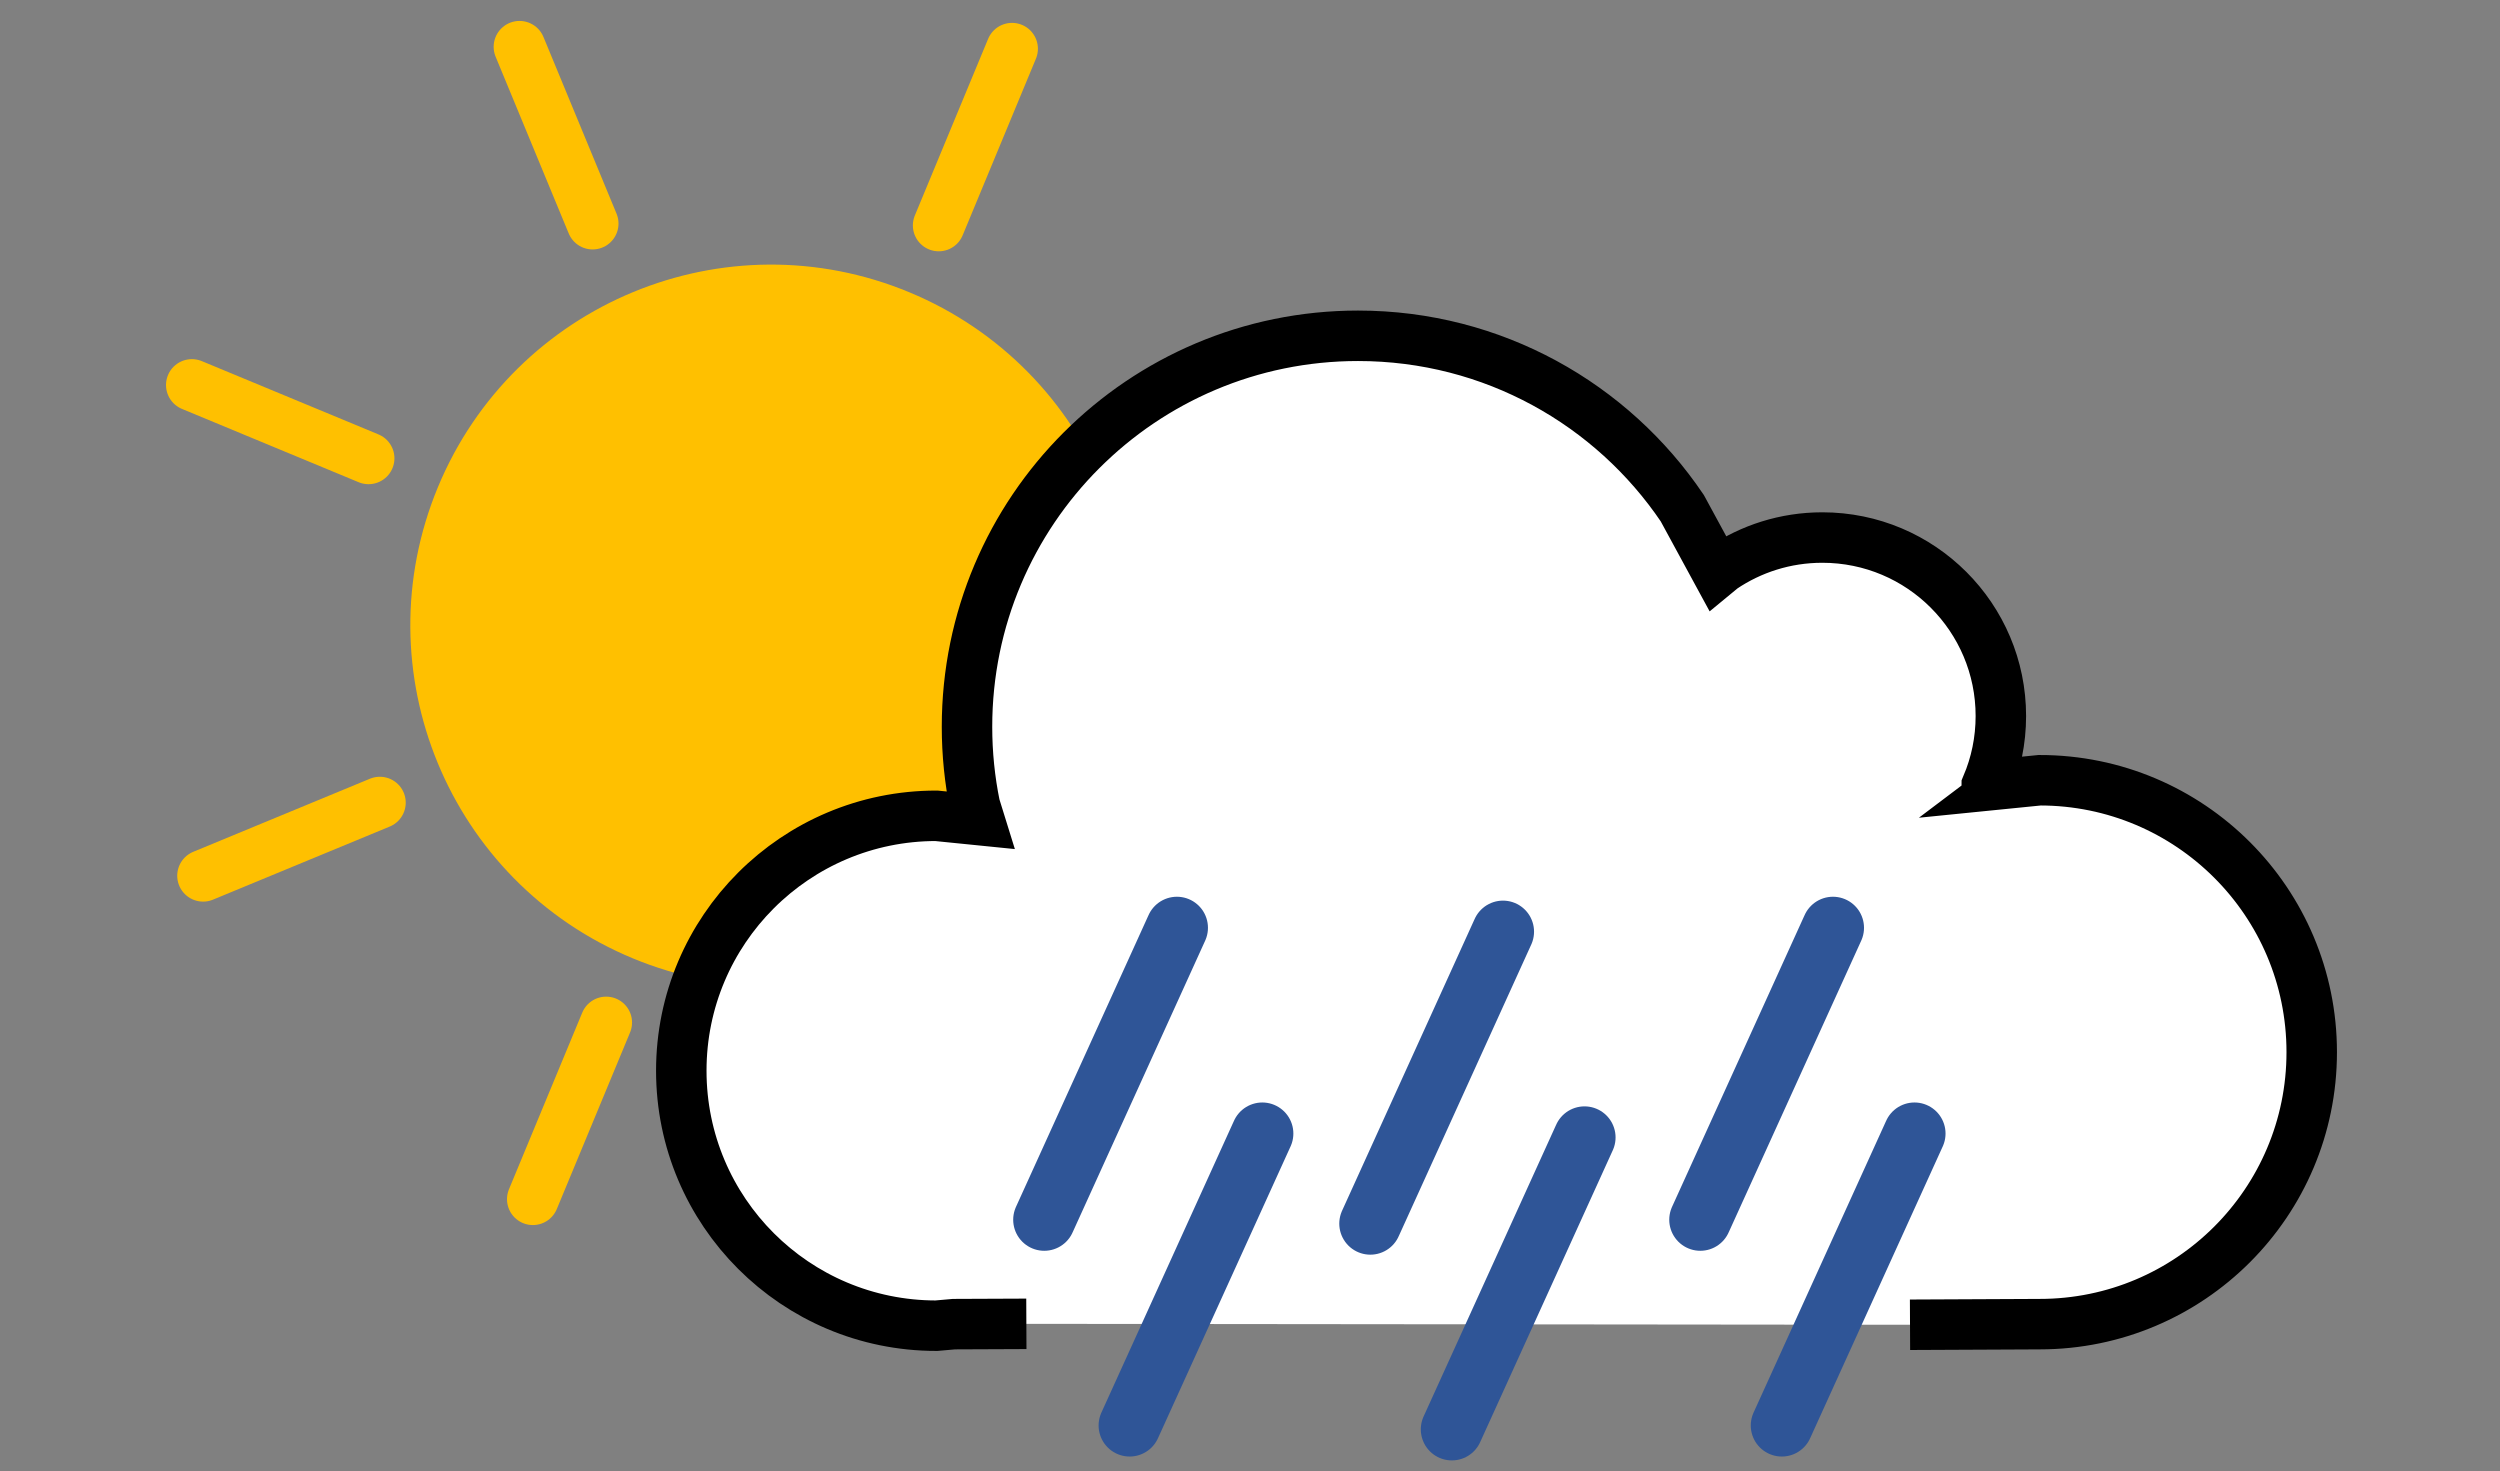 <svg width="644" height="379" xmlns="http://www.w3.org/2000/svg" xmlns:xlink="http://www.w3.org/1999/xlink" overflow="hidden"><rect width="100%" height="100%" fill="#808080" stroke="none"/><defs><clipPath id="clip0"><path d="M1732 1465 2376 1465 2376 1844 1732 1844Z" fill-rule="evenodd" clip-rule="evenodd"/></clipPath></defs><g clip-path="url(#clip0)" transform="translate(-1732 -1465)"><rect x="1733" y="1466" width="642" height="378" fill="#000000" fill-opacity="0"/><path d="M1850.97 1593.03C1869.22 1549.05 1919.67 1528.18 1963.65 1546.43 2007.63 1564.68 2028.5 1615.13 2010.25 1659.11 1992 1703.09 1941.55 1723.96 1897.57 1705.71 1853.58 1687.46 1832.72 1637.01 1850.97 1593.03Z" stroke="#FFC000" stroke-width="13.333" stroke-miterlimit="8" fill="#FFC000" fill-rule="evenodd"/><path d="M1781.43 1564.18 1826.94 1583.06" stroke="#FFC000" stroke-width="13.333" stroke-linecap="round" stroke-miterlimit="8" fill="none" fill-rule="evenodd"/><path d="M1992.7 1477.56 1973.82 1523.07" stroke="#FFC000" stroke-width="13.333" stroke-linecap="round" stroke-miterlimit="8" fill="none" fill-rule="evenodd"/><path d="M1865.83 1477.06 1884.66 1522.59" stroke="#FFC000" stroke-width="13.333" stroke-linecap="round" stroke-miterlimit="8" fill="none" fill-rule="evenodd"/><path d="M2081.85 1566.68 2036.32 1585.51" stroke="#FFC000" stroke-width="13.333" stroke-linecap="round" stroke-miterlimit="8" fill="none" fill-rule="evenodd"/><path d="M1784.32 1690.59 1829.85 1671.76" stroke="#FFC000" stroke-width="13.333" stroke-linecap="round" stroke-miterlimit="8" fill="none" fill-rule="evenodd"/><path d="M2078.14 1686.09 2032.63 1667.21" stroke="#FFC000" stroke-width="13.333" stroke-linecap="round" stroke-miterlimit="8" fill="none" fill-rule="evenodd"/><path d="M1869.27 1773.91 1888.15 1728.4" stroke="#FFC000" stroke-width="13.333" stroke-linecap="round" stroke-miterlimit="8" fill="none" fill-rule="evenodd"/><path d="M1988.89 1775.68 1970.06 1730.15" stroke="#FFC000" stroke-width="13.333" stroke-linecap="round" stroke-miterlimit="8" fill="none" fill-rule="evenodd"/><path d="M1996.39 1806.02 1977.75 1806.1 1973.19 1806.5C1936.91 1806.5 1907.5 1777.1 1907.5 1740.82 1907.5 1704.55 1936.91 1675.15 1973.19 1675.15L1984.31 1676.27 1983.14 1672.5C1981.8 1665.95 1981.1 1659.16 1981.1 1652.21 1981.1 1596.59 2026.19 1551.5 2081.83 1551.5 2116.6 1551.5 2147.25 1569.11 2165.35 1595.9L2174.35 1612.46 2175.72 1611.33C2183.06 1606.37 2191.91 1603.47 2201.43 1603.47 2226.83 1603.47 2247.42 1624.06 2247.42 1649.45 2247.42 1655.8 2246.13 1661.84 2243.8 1667.34 2243.8 1667.35 2243.8 1667.35 2243.79 1667.36L2257.43 1665.99C2296.13 1665.99 2327.5 1697.35 2327.5 1736.04 2327.5 1774.73 2296.13 1806.1 2257.43 1806.1L2224.02 1806.26" stroke="#000000" stroke-width="13" stroke-miterlimit="8" fill="#FFFFFF" fill-rule="evenodd"/><path d="M0 0 34.172 75.203" stroke="#2F5597" stroke-width="16" stroke-linecap="round" stroke-miterlimit="8" fill="none" fill-rule="evenodd" transform="matrix(-1 -8.74228e-08 -8.74228e-08 1 2057.17 1757)"/><path d="M0 0 34.172 75.203" stroke="#2F5597" stroke-width="16" stroke-linecap="round" stroke-miterlimit="8" fill="none" fill-rule="evenodd" transform="matrix(-1 -8.74228e-08 -8.74228e-08 1 2140.17 1758)"/><path d="M0 0 34.172 75.203" stroke="#2F5597" stroke-width="16" stroke-linecap="round" stroke-miterlimit="8" fill="none" fill-rule="evenodd" transform="matrix(-1 -8.74228e-08 -8.74228e-08 1 2225.17 1757)"/><path d="M0 0 34.172 75.203" stroke="#2F5597" stroke-width="16" stroke-linecap="round" stroke-miterlimit="8" fill="none" fill-rule="evenodd" transform="matrix(-1 -8.74228e-08 -8.74228e-08 1 2035.17 1704)"/><path d="M0 0 34.172 75.203" stroke="#2F5597" stroke-width="16" stroke-linecap="round" stroke-miterlimit="8" fill="none" fill-rule="evenodd" transform="matrix(-1 -8.74228e-08 -8.74228e-08 1 2119.17 1705)"/><path d="M0 0 34.172 75.203" stroke="#2F5597" stroke-width="16" stroke-linecap="round" stroke-miterlimit="8" fill="none" fill-rule="evenodd" transform="matrix(-1 -8.74228e-08 -8.74228e-08 1 2204.17 1704)"/></g></svg>